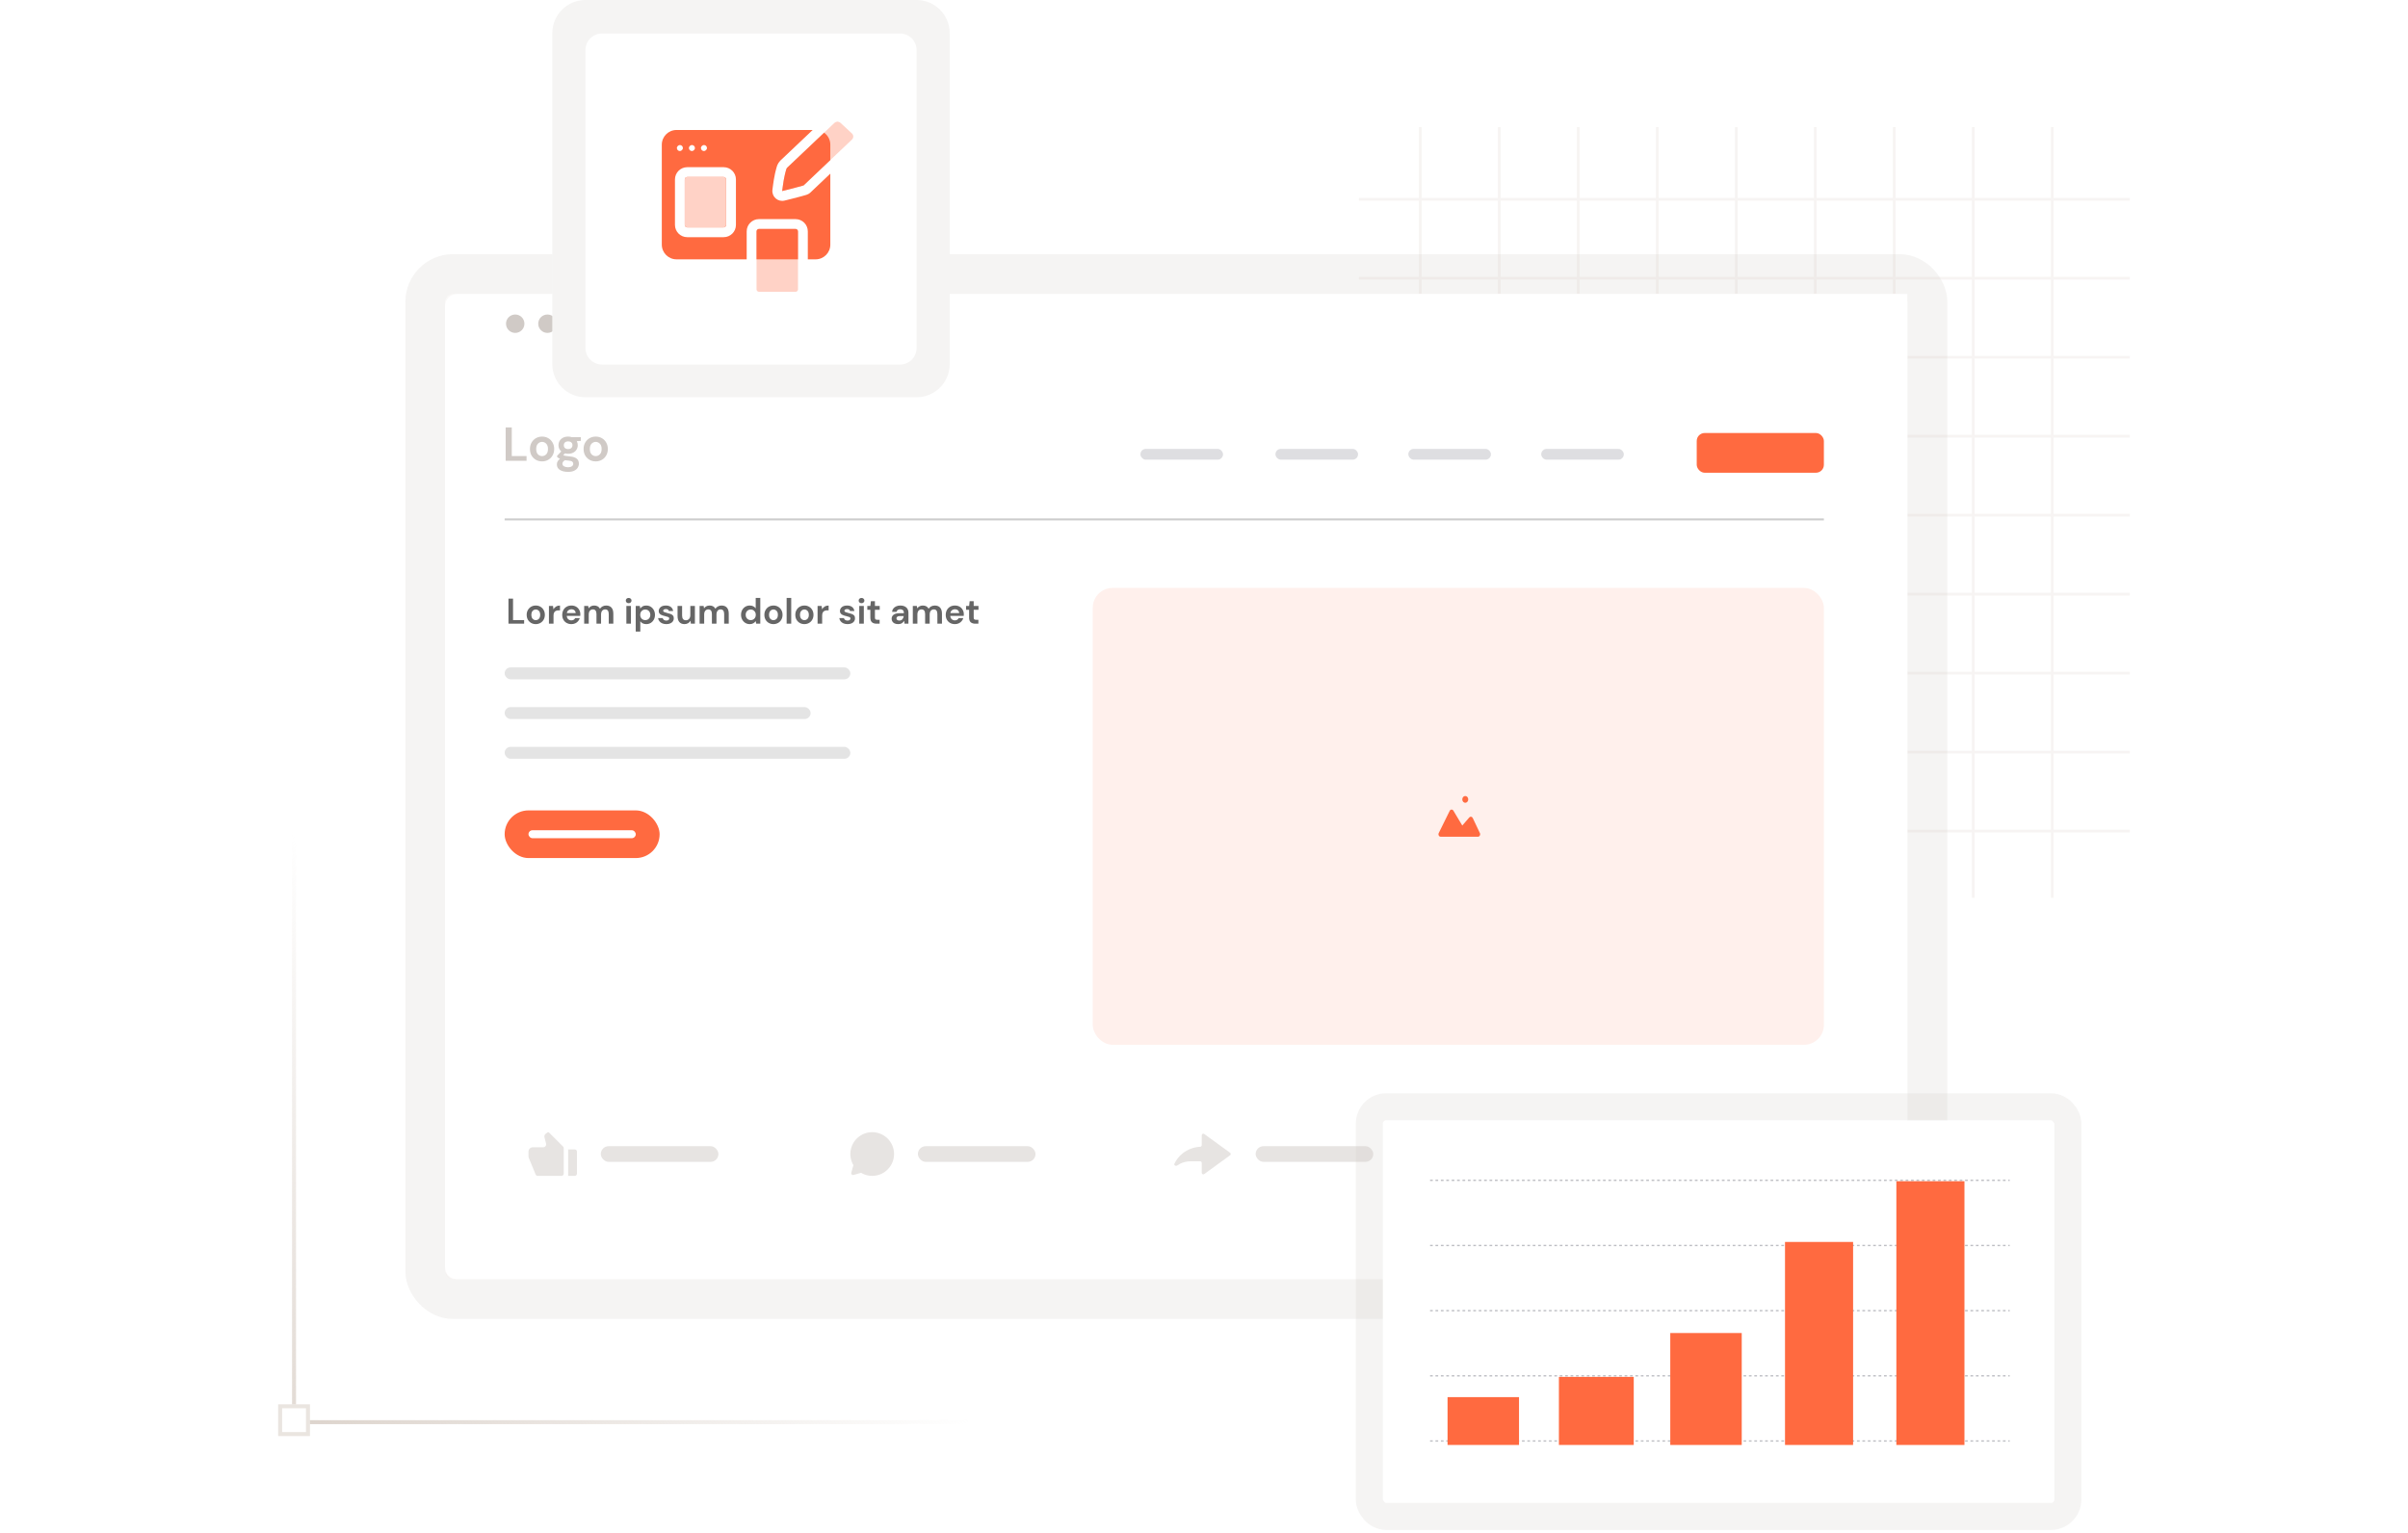 <svg width="606" height="386" viewBox="0 0 606 386" fill="none" xmlns="http://www.w3.org/2000/svg">
<g opacity="0.2">
<line x1="357.425" y1="32" x2="357.425" y2="226" stroke="#D5CAC1" stroke-width="0.686"/>
<line x1="377.306" y1="32" x2="377.306" y2="226" stroke="#D5CAC1" stroke-width="0.686"/>
<line x1="397.185" y1="32" x2="397.185" y2="226" stroke="#D5CAC1" stroke-width="0.686"/>
<line x1="417.065" y1="32" x2="417.065" y2="226" stroke="#D5CAC1" stroke-width="0.686"/>
<line x1="436.944" y1="32" x2="436.944" y2="226" stroke="#D5CAC1" stroke-width="0.686"/>
<line x1="456.825" y1="32" x2="456.825" y2="226" stroke="#D5CAC1" stroke-width="0.686"/>
<line x1="476.704" y1="32" x2="476.704" y2="226" stroke="#D5CAC1" stroke-width="0.686"/>
<line x1="496.585" y1="32" x2="496.585" y2="226" stroke="#D5CAC1" stroke-width="0.686"/>
<line x1="516.464" y1="32" x2="516.464" y2="226" stroke="#D5CAC1" stroke-width="0.686"/>
<line x1="342" y1="209.204" x2="536" y2="209.204" stroke="#D5CAC1" stroke-width="0.686"/>
<line x1="342" y1="189.324" x2="536" y2="189.324" stroke="#D5CAC1" stroke-width="0.686"/>
<line x1="342" y1="169.444" x2="536" y2="169.444" stroke="#D5CAC1" stroke-width="0.686"/>
<line x1="342" y1="149.564" x2="536" y2="149.564" stroke="#D5CAC1" stroke-width="0.686"/>
<line x1="342" y1="129.684" x2="536" y2="129.685" stroke="#D5CAC1" stroke-width="0.686"/>
<line x1="342" y1="109.805" x2="536" y2="109.805" stroke="#D5CAC1" stroke-width="0.686"/>
<line x1="342" y1="89.925" x2="536" y2="89.925" stroke="#D5CAC1" stroke-width="0.686"/>
<line x1="342" y1="70.045" x2="536" y2="70.045" stroke="#D5CAC1" stroke-width="0.686"/>
<line x1="342" y1="50.165" x2="536" y2="50.165" stroke="#D5CAC1" stroke-width="0.686"/>
</g>
<path d="M78 358L244 358" stroke="url(#paint0_linear_852_2788)"/>
<rect x="70.5" y="361" width="7" height="7" transform="rotate(-90 70.5 361)" stroke="#D5CAC1" stroke-opacity="0.49"/>
<path d="M74 353.5L74 188.001" stroke="url(#paint1_linear_852_2788)"/>
<path d="M386.954 114.001H377.545C377.129 114.001 376.867 113.557 377.07 113.197L379.834 108.278C380.032 107.927 380.533 107.906 380.76 108.239L383 111.529L384.762 109.739C385.019 109.477 385.457 109.539 385.63 109.861L387.434 113.205C387.628 113.565 387.366 114.001 386.954 114.001Z" fill="#D0CAC6"/>
<path d="M383 105.751C383 105.337 383.336 105.001 383.75 105.001V105.001C384.164 105.001 384.5 105.337 384.5 105.751V105.751C384.5 106.165 384.164 106.501 383.75 106.501V106.501C383.336 106.501 383 106.165 383 105.751V105.751Z" fill="#D0CAC6"/>
<path d="M386.954 290.001H377.545C377.129 290.001 376.867 289.557 377.07 289.197L379.834 284.278C380.032 283.927 380.533 283.906 380.76 284.239L383 287.529L384.762 285.739C385.019 285.477 385.457 285.539 385.63 285.861L387.434 289.205C387.628 289.565 387.366 290.001 386.954 290.001Z" fill="#D0CAC6"/>
<path d="M383 281.751C383 281.337 383.336 281.001 383.75 281.001V281.001C384.164 281.001 384.5 281.337 384.5 281.751V281.751C384.5 282.165 384.164 282.501 383.75 282.501V282.501C383.336 282.501 383 282.165 383 281.751V281.751Z" fill="#D0CAC6"/>
<path d="M337.954 197.001H328.545C328.129 197.001 327.867 196.557 328.07 196.197L330.834 191.278C331.032 190.927 331.533 190.906 331.76 191.239L334 194.529L335.762 192.739C336.019 192.477 336.457 192.539 336.63 192.861L338.434 196.205C338.628 196.565 338.366 197.001 337.954 197.001Z" fill="#D0CAC6"/>
<path d="M334 188.751C334 188.337 334.336 188.001 334.75 188.001V188.001C335.164 188.001 335.5 188.337 335.5 188.751V188.751C335.5 189.165 335.164 189.501 334.75 189.501V189.501C334.336 189.501 334 189.165 334 188.751V188.751Z" fill="#D0CAC6"/>
<g filter="url(#filter0_b_852_2788)">
<rect x="112.039" y="74" width="368" height="248" rx="2" fill="#FAF8F7"/>
<rect x="107.025" y="68.986" width="378.027" height="258.027" rx="7.014" stroke="#D0CAC6" stroke-opacity="0.2" stroke-width="10.027"/>
</g>
<path d="M112 77C112 75.343 113.343 74 115 74H480V322H115C113.343 322 112 320.657 112 319V77Z" fill="white"/>
<circle cx="129.66" cy="81.487" r="2.317" fill="#D0CAC6"/>
<circle cx="137.768" cy="81.487" r="2.317" fill="#D0CAC6"/>
<circle cx="145.877" cy="81.487" r="2.317" fill="#D0CAC6"/>
<rect x="275" y="148" width="184" height="115" rx="5" fill="#FFF0EC"/>
<path d="M371.954 210.624H362.545C362.129 210.624 361.867 210.118 362.07 209.708L364.834 204.108C365.032 203.708 365.533 203.684 365.76 204.063L368 207.809L369.762 205.771C370.019 205.473 370.457 205.544 370.63 205.91L372.434 209.717C372.628 210.127 372.366 210.624 371.954 210.624Z" fill="#FF6A40"/>
<path d="M368 201.23C368 200.759 368.336 200.376 368.75 200.376V200.376C369.164 200.376 369.5 200.759 369.5 201.23V201.23C369.5 201.702 369.164 202.084 368.75 202.084V202.084C368.336 202.084 368 201.702 368 201.23V201.23Z" fill="#FF6A40"/>
<rect opacity="0.5" x="320.979" y="113" width="20.79" height="2.712" rx="1.356" fill="#BEBFC4"/>
<rect opacity="0.5" x="287" y="113" width="20.79" height="2.712" rx="1.356" fill="#BEBFC4"/>
<rect opacity="0.5" x="354.422" y="113" width="20.79" height="2.712" rx="1.356" fill="#BEBFC4"/>
<rect opacity="0.5" x="387.865" y="113" width="20.79" height="2.712" rx="1.356" fill="#BEBFC4"/>
<rect x="427" y="109" width="32" height="10" rx="2" fill="#FF6A40"/>
<path d="M127.257 116V107.6H128.793V114.8H132.513V116H127.257ZM136.417 116.144C135.841 116.144 135.321 116.012 134.857 115.748C134.401 115.484 134.037 115.12 133.765 114.656C133.501 114.184 133.369 113.64 133.369 113.024C133.369 112.408 133.505 111.868 133.777 111.404C134.049 110.932 134.413 110.564 134.869 110.3C135.333 110.036 135.853 109.904 136.429 109.904C136.997 109.904 137.509 110.036 137.965 110.3C138.429 110.564 138.793 110.932 139.057 111.404C139.329 111.868 139.465 112.408 139.465 113.024C139.465 113.64 139.329 114.184 139.057 114.656C138.793 115.12 138.429 115.484 137.965 115.748C137.501 116.012 136.985 116.144 136.417 116.144ZM136.417 114.812C136.817 114.812 137.165 114.664 137.461 114.368C137.757 114.064 137.905 113.616 137.905 113.024C137.905 112.432 137.757 111.988 137.461 111.692C137.165 111.388 136.821 111.236 136.429 111.236C136.021 111.236 135.669 111.388 135.373 111.692C135.085 111.988 134.941 112.432 134.941 113.024C134.941 113.616 135.085 114.064 135.373 114.368C135.669 114.664 136.017 114.812 136.417 114.812ZM142.984 114.224C142.696 114.224 142.428 114.192 142.18 114.128L141.736 114.572C141.872 114.644 142.056 114.704 142.288 114.752C142.52 114.8 142.896 114.848 143.416 114.896C144.208 114.968 144.784 115.156 145.144 115.46C145.504 115.764 145.684 116.184 145.684 116.72C145.684 117.072 145.588 117.404 145.396 117.716C145.204 118.036 144.908 118.292 144.508 118.484C144.108 118.684 143.596 118.784 142.972 118.784C142.124 118.784 141.44 118.624 140.92 118.304C140.4 117.992 140.14 117.52 140.14 116.888C140.14 116.352 140.4 115.888 140.92 115.496C140.76 115.424 140.62 115.348 140.5 115.268C140.388 115.188 140.288 115.104 140.2 115.016V114.74L141.244 113.636C140.78 113.228 140.548 112.704 140.548 112.064C140.548 111.664 140.644 111.3 140.836 110.972C141.036 110.644 141.316 110.384 141.676 110.192C142.036 110 142.472 109.904 142.984 109.904C143.32 109.904 143.632 109.952 143.92 110.048H146.176V110.984L145.156 111.056C145.316 111.36 145.396 111.696 145.396 112.064C145.396 112.464 145.3 112.828 145.108 113.156C144.916 113.484 144.636 113.744 144.268 113.936C143.908 114.128 143.48 114.224 142.984 114.224ZM142.984 113.048C143.296 113.048 143.552 112.964 143.752 112.796C143.96 112.628 144.064 112.388 144.064 112.076C144.064 111.764 143.96 111.524 143.752 111.356C143.552 111.188 143.296 111.104 142.984 111.104C142.656 111.104 142.392 111.188 142.192 111.356C141.992 111.524 141.892 111.764 141.892 112.076C141.892 112.388 141.992 112.628 142.192 112.796C142.392 112.964 142.656 113.048 142.984 113.048ZM141.544 116.732C141.544 117.028 141.68 117.248 141.952 117.392C142.232 117.544 142.572 117.62 142.972 117.62C143.356 117.62 143.668 117.54 143.908 117.38C144.148 117.228 144.268 117.02 144.268 116.756C144.268 116.54 144.188 116.36 144.028 116.216C143.876 116.072 143.568 115.984 143.104 115.952C142.776 115.928 142.472 115.892 142.192 115.844C141.96 115.972 141.792 116.112 141.688 116.264C141.592 116.416 141.544 116.572 141.544 116.732ZM149.917 116.144C149.341 116.144 148.821 116.012 148.357 115.748C147.901 115.484 147.537 115.12 147.265 114.656C147.001 114.184 146.869 113.64 146.869 113.024C146.869 112.408 147.005 111.868 147.277 111.404C147.549 110.932 147.913 110.564 148.369 110.3C148.833 110.036 149.353 109.904 149.929 109.904C150.497 109.904 151.009 110.036 151.465 110.3C151.929 110.564 152.293 110.932 152.557 111.404C152.829 111.868 152.965 112.408 152.965 113.024C152.965 113.64 152.829 114.184 152.557 114.656C152.293 115.12 151.929 115.484 151.465 115.748C151.001 116.012 150.485 116.144 149.917 116.144ZM149.917 114.812C150.317 114.812 150.665 114.664 150.961 114.368C151.257 114.064 151.405 113.616 151.405 113.024C151.405 112.432 151.257 111.988 150.961 111.692C150.665 111.388 150.321 111.236 149.929 111.236C149.521 111.236 149.169 111.388 148.873 111.692C148.585 111.988 148.441 112.432 148.441 113.024C148.441 113.616 148.585 114.064 148.873 114.368C149.169 114.664 149.517 114.812 149.917 114.812Z" fill="#D0CAC6"/>
<path d="M127.961 157V150.7H129.113V156.1H131.903V157H127.961ZM134.831 157.108C134.399 157.108 134.009 157.009 133.661 156.811C133.319 156.613 133.046 156.34 132.842 155.992C132.644 155.638 132.545 155.23 132.545 154.768C132.545 154.306 132.647 153.901 132.851 153.553C133.055 153.199 133.328 152.923 133.67 152.725C134.018 152.527 134.408 152.428 134.84 152.428C135.266 152.428 135.65 152.527 135.992 152.725C136.34 152.923 136.613 153.199 136.811 153.553C137.015 153.901 137.117 154.306 137.117 154.768C137.117 155.23 137.015 155.638 136.811 155.992C136.613 156.34 136.34 156.613 135.992 156.811C135.644 157.009 135.257 157.108 134.831 157.108ZM134.831 156.109C135.131 156.109 135.392 155.998 135.614 155.776C135.836 155.548 135.947 155.212 135.947 154.768C135.947 154.324 135.836 153.991 135.614 153.769C135.392 153.541 135.134 153.427 134.84 153.427C134.534 153.427 134.27 153.541 134.048 153.769C133.832 153.991 133.724 154.324 133.724 154.768C133.724 155.212 133.832 155.548 134.048 155.776C134.27 155.998 134.531 156.109 134.831 156.109ZM138.147 157V152.536H139.173L139.281 153.373C139.443 153.085 139.662 152.857 139.938 152.689C140.22 152.515 140.55 152.428 140.928 152.428V153.643H140.604C140.352 153.643 140.127 153.682 139.929 153.76C139.731 153.838 139.575 153.973 139.461 154.165C139.353 154.357 139.299 154.624 139.299 154.966V157H138.147ZM143.805 157.108C143.355 157.108 142.956 157.012 142.608 156.82C142.26 156.628 141.987 156.358 141.789 156.01C141.591 155.662 141.492 155.26 141.492 154.804C141.492 154.342 141.588 153.931 141.78 153.571C141.978 153.211 142.248 152.932 142.59 152.734C142.938 152.53 143.346 152.428 143.814 152.428C144.252 152.428 144.639 152.524 144.975 152.716C145.311 152.908 145.572 153.172 145.758 153.508C145.95 153.838 146.046 154.207 146.046 154.615C146.046 154.681 146.043 154.75 146.037 154.822C146.037 154.894 146.034 154.969 146.028 155.047H142.635C142.659 155.395 142.779 155.668 142.995 155.866C143.217 156.064 143.484 156.163 143.796 156.163C144.03 156.163 144.225 156.112 144.381 156.01C144.543 155.902 144.663 155.764 144.741 155.596H145.911C145.827 155.878 145.686 156.136 145.488 156.37C145.296 156.598 145.056 156.778 144.768 156.91C144.486 157.042 144.165 157.108 143.805 157.108ZM143.814 153.364C143.532 153.364 143.283 153.445 143.067 153.607C142.851 153.763 142.713 154.003 142.653 154.327H144.876C144.858 154.033 144.75 153.799 144.552 153.625C144.354 153.451 144.108 153.364 143.814 153.364ZM147.015 157V152.536H148.032L148.131 153.139C148.275 152.923 148.464 152.752 148.698 152.626C148.938 152.494 149.214 152.428 149.526 152.428C150.216 152.428 150.705 152.695 150.993 153.229C151.155 152.983 151.371 152.788 151.641 152.644C151.917 152.5 152.217 152.428 152.541 152.428C153.123 152.428 153.57 152.602 153.882 152.95C154.194 153.298 154.35 153.808 154.35 154.48V157H153.198V154.588C153.198 154.204 153.123 153.91 152.973 153.706C152.829 153.502 152.604 153.4 152.298 153.4C151.986 153.4 151.734 153.514 151.542 153.742C151.356 153.97 151.263 154.288 151.263 154.696V157H150.111V154.588C150.111 154.204 150.036 153.91 149.886 153.706C149.736 153.502 149.505 153.4 149.193 153.4C148.887 153.4 148.638 153.514 148.446 153.742C148.26 153.97 148.167 154.288 148.167 154.696V157H147.015ZM158.209 151.843C157.999 151.843 157.825 151.78 157.687 151.654C157.555 151.528 157.489 151.369 157.489 151.177C157.489 150.985 157.555 150.829 157.687 150.709C157.825 150.583 157.999 150.52 158.209 150.52C158.419 150.52 158.59 150.583 158.722 150.709C158.86 150.829 158.929 150.985 158.929 151.177C158.929 151.369 158.86 151.528 158.722 151.654C158.59 151.78 158.419 151.843 158.209 151.843ZM157.633 157V152.536H158.785V157H157.633ZM159.987 158.98V152.536H161.013L161.139 153.175C161.283 152.977 161.472 152.803 161.706 152.653C161.946 152.503 162.255 152.428 162.633 152.428C163.053 152.428 163.428 152.53 163.758 152.734C164.088 152.938 164.349 153.217 164.541 153.571C164.733 153.925 164.829 154.327 164.829 154.777C164.829 155.227 164.733 155.629 164.541 155.983C164.349 156.331 164.088 156.607 163.758 156.811C163.428 157.009 163.053 157.108 162.633 157.108C162.297 157.108 162.003 157.045 161.751 156.919C161.499 156.793 161.295 156.616 161.139 156.388V158.98H159.987ZM162.39 156.1C162.756 156.1 163.059 155.977 163.299 155.731C163.539 155.485 163.659 155.167 163.659 154.777C163.659 154.387 163.539 154.066 163.299 153.814C163.059 153.562 162.756 153.436 162.39 153.436C162.018 153.436 161.712 153.562 161.472 153.814C161.238 154.06 161.121 154.378 161.121 154.768C161.121 155.158 161.238 155.479 161.472 155.731C161.712 155.977 162.018 156.1 162.39 156.1ZM167.703 157.108C167.307 157.108 166.959 157.045 166.659 156.919C166.359 156.787 166.119 156.607 165.939 156.379C165.759 156.151 165.651 155.887 165.615 155.587H166.776C166.812 155.761 166.908 155.911 167.064 156.037C167.226 156.157 167.433 156.217 167.685 156.217C167.937 156.217 168.12 156.166 168.234 156.064C168.354 155.962 168.414 155.845 168.414 155.713C168.414 155.521 168.33 155.392 168.162 155.326C167.994 155.254 167.76 155.185 167.46 155.119C167.268 155.077 167.073 155.026 166.875 154.966C166.677 154.906 166.494 154.831 166.326 154.741C166.164 154.645 166.032 154.525 165.93 154.381C165.828 154.231 165.777 154.048 165.777 153.832C165.777 153.436 165.933 153.103 166.245 152.833C166.563 152.563 167.007 152.428 167.577 152.428C168.105 152.428 168.525 152.551 168.837 152.797C169.155 153.043 169.344 153.382 169.404 153.814H168.315C168.249 153.484 168 153.319 167.568 153.319C167.352 153.319 167.184 153.361 167.064 153.445C166.95 153.529 166.893 153.634 166.893 153.76C166.893 153.892 166.98 153.997 167.154 154.075C167.328 154.153 167.559 154.225 167.847 154.291C168.159 154.363 168.444 154.444 168.702 154.534C168.966 154.618 169.176 154.747 169.332 154.921C169.488 155.089 169.566 155.332 169.566 155.65C169.572 155.926 169.5 156.175 169.35 156.397C169.2 156.619 168.984 156.793 168.702 156.919C168.42 157.045 168.087 157.108 167.703 157.108ZM172.261 157.108C171.703 157.108 171.271 156.934 170.965 156.586C170.665 156.238 170.515 155.728 170.515 155.056V152.536H171.658V154.948C171.658 155.332 171.736 155.626 171.892 155.83C172.048 156.034 172.294 156.136 172.63 156.136C172.948 156.136 173.209 156.022 173.413 155.794C173.623 155.566 173.728 155.248 173.728 154.84V152.536H174.88V157H173.863L173.773 156.244C173.635 156.508 173.434 156.718 173.17 156.874C172.912 157.03 172.609 157.108 172.261 157.108ZM176.063 157V152.536H177.08L177.179 153.139C177.323 152.923 177.512 152.752 177.746 152.626C177.986 152.494 178.262 152.428 178.574 152.428C179.264 152.428 179.753 152.695 180.041 153.229C180.203 152.983 180.419 152.788 180.689 152.644C180.965 152.5 181.265 152.428 181.589 152.428C182.171 152.428 182.618 152.602 182.93 152.95C183.242 153.298 183.398 153.808 183.398 154.48V157H182.246V154.588C182.246 154.204 182.171 153.91 182.021 153.706C181.877 153.502 181.652 153.4 181.346 153.4C181.034 153.4 180.782 153.514 180.59 153.742C180.404 153.97 180.311 154.288 180.311 154.696V157H179.159V154.588C179.159 154.204 179.084 153.91 178.934 153.706C178.784 153.502 178.553 153.4 178.241 153.4C177.935 153.4 177.686 153.514 177.494 153.742C177.308 153.97 177.215 154.288 177.215 154.696V157H176.063ZM188.688 157.108C188.268 157.108 187.893 157.006 187.563 156.802C187.233 156.598 186.972 156.319 186.78 155.965C186.588 155.611 186.492 155.209 186.492 154.759C186.492 154.309 186.588 153.91 186.78 153.562C186.972 153.208 187.233 152.932 187.563 152.734C187.893 152.53 188.268 152.428 188.688 152.428C189.024 152.428 189.318 152.491 189.57 152.617C189.822 152.743 190.026 152.92 190.182 153.148V150.52H191.334V157H190.308L190.182 156.361C190.038 156.559 189.846 156.733 189.606 156.883C189.372 157.033 189.066 157.108 188.688 157.108ZM188.931 156.1C189.303 156.1 189.606 155.977 189.84 155.731C190.08 155.479 190.2 155.158 190.2 154.768C190.2 154.378 190.08 154.06 189.84 153.814C189.606 153.562 189.303 153.436 188.931 153.436C188.565 153.436 188.262 153.559 188.022 153.805C187.782 154.051 187.662 154.369 187.662 154.759C187.662 155.149 187.782 155.47 188.022 155.722C188.262 155.974 188.565 156.1 188.931 156.1ZM194.649 157.108C194.217 157.108 193.827 157.009 193.479 156.811C193.137 156.613 192.864 156.34 192.66 155.992C192.462 155.638 192.363 155.23 192.363 154.768C192.363 154.306 192.465 153.901 192.669 153.553C192.873 153.199 193.146 152.923 193.488 152.725C193.836 152.527 194.226 152.428 194.658 152.428C195.084 152.428 195.468 152.527 195.81 152.725C196.158 152.923 196.431 153.199 196.629 153.553C196.833 153.901 196.935 154.306 196.935 154.768C196.935 155.23 196.833 155.638 196.629 155.992C196.431 156.34 196.158 156.613 195.81 156.811C195.462 157.009 195.075 157.108 194.649 157.108ZM194.649 156.109C194.949 156.109 195.21 155.998 195.432 155.776C195.654 155.548 195.765 155.212 195.765 154.768C195.765 154.324 195.654 153.991 195.432 153.769C195.21 153.541 194.952 153.427 194.658 153.427C194.352 153.427 194.088 153.541 193.866 153.769C193.65 153.991 193.542 154.324 193.542 154.768C193.542 155.212 193.65 155.548 193.866 155.776C194.088 155.998 194.349 156.109 194.649 156.109ZM197.965 157V150.52H199.117V157H197.965ZM202.436 157.108C202.004 157.108 201.614 157.009 201.266 156.811C200.924 156.613 200.651 156.34 200.447 155.992C200.249 155.638 200.15 155.23 200.15 154.768C200.15 154.306 200.252 153.901 200.456 153.553C200.66 153.199 200.933 152.923 201.275 152.725C201.623 152.527 202.013 152.428 202.445 152.428C202.871 152.428 203.255 152.527 203.597 152.725C203.945 152.923 204.218 153.199 204.416 153.553C204.62 153.901 204.722 154.306 204.722 154.768C204.722 155.23 204.62 155.638 204.416 155.992C204.218 156.34 203.945 156.613 203.597 156.811C203.249 157.009 202.862 157.108 202.436 157.108ZM202.436 156.109C202.736 156.109 202.997 155.998 203.219 155.776C203.441 155.548 203.552 155.212 203.552 154.768C203.552 154.324 203.441 153.991 203.219 153.769C202.997 153.541 202.739 153.427 202.445 153.427C202.139 153.427 201.875 153.541 201.653 153.769C201.437 153.991 201.329 154.324 201.329 154.768C201.329 155.212 201.437 155.548 201.653 155.776C201.875 155.998 202.136 156.109 202.436 156.109ZM205.752 157V152.536H206.778L206.886 153.373C207.048 153.085 207.267 152.857 207.543 152.689C207.825 152.515 208.155 152.428 208.533 152.428V153.643H208.209C207.957 153.643 207.732 153.682 207.534 153.76C207.336 153.838 207.18 153.973 207.066 154.165C206.958 154.357 206.904 154.624 206.904 154.966V157H205.752ZM213.31 157.108C212.914 157.108 212.566 157.045 212.266 156.919C211.966 156.787 211.726 156.607 211.546 156.379C211.366 156.151 211.258 155.887 211.222 155.587H212.383C212.419 155.761 212.515 155.911 212.671 156.037C212.833 156.157 213.04 156.217 213.292 156.217C213.544 156.217 213.727 156.166 213.841 156.064C213.961 155.962 214.021 155.845 214.021 155.713C214.021 155.521 213.937 155.392 213.769 155.326C213.601 155.254 213.367 155.185 213.067 155.119C212.875 155.077 212.68 155.026 212.482 154.966C212.284 154.906 212.101 154.831 211.933 154.741C211.771 154.645 211.639 154.525 211.537 154.381C211.435 154.231 211.384 154.048 211.384 153.832C211.384 153.436 211.54 153.103 211.852 152.833C212.17 152.563 212.614 152.428 213.184 152.428C213.712 152.428 214.132 152.551 214.444 152.797C214.762 153.043 214.951 153.382 215.011 153.814H213.922C213.856 153.484 213.607 153.319 213.175 153.319C212.959 153.319 212.791 153.361 212.671 153.445C212.557 153.529 212.5 153.634 212.5 153.76C212.5 153.892 212.587 153.997 212.761 154.075C212.935 154.153 213.166 154.225 213.454 154.291C213.766 154.363 214.051 154.444 214.309 154.534C214.573 154.618 214.783 154.747 214.939 154.921C215.095 155.089 215.173 155.332 215.173 155.65C215.179 155.926 215.107 156.175 214.957 156.397C214.807 156.619 214.591 156.793 214.309 156.919C214.027 157.045 213.694 157.108 213.31 157.108ZM216.814 151.843C216.604 151.843 216.43 151.78 216.292 151.654C216.16 151.528 216.094 151.369 216.094 151.177C216.094 150.985 216.16 150.829 216.292 150.709C216.43 150.583 216.604 150.52 216.814 150.52C217.024 150.52 217.195 150.583 217.327 150.709C217.465 150.829 217.534 150.985 217.534 151.177C217.534 151.369 217.465 151.528 217.327 151.654C217.195 151.78 217.024 151.843 216.814 151.843ZM216.238 157V152.536H217.39V157H216.238ZM220.582 157C220.114 157 219.739 156.886 219.457 156.658C219.175 156.43 219.034 156.025 219.034 155.443V153.499H218.269V152.536H219.034L219.169 151.339H220.186V152.536H221.392V153.499H220.186V155.452C220.186 155.668 220.231 155.818 220.321 155.902C220.417 155.98 220.579 156.019 220.807 156.019H221.365V157H220.582ZM226.064 157.108C225.68 157.108 225.365 157.048 225.119 156.928C224.873 156.802 224.69 156.637 224.57 156.433C224.45 156.229 224.39 156.004 224.39 155.758C224.39 155.344 224.552 155.008 224.876 154.75C225.2 154.492 225.686 154.363 226.334 154.363H227.468V154.255C227.468 153.949 227.381 153.724 227.207 153.58C227.033 153.436 226.817 153.364 226.559 153.364C226.325 153.364 226.121 153.421 225.947 153.535C225.773 153.643 225.665 153.805 225.623 154.021H224.498C224.528 153.697 224.636 153.415 224.822 153.175C225.014 152.935 225.26 152.752 225.56 152.626C225.86 152.494 226.196 152.428 226.568 152.428C227.204 152.428 227.705 152.587 228.071 152.905C228.437 153.223 228.62 153.673 228.62 154.255V157H227.639L227.531 156.28C227.399 156.52 227.213 156.718 226.973 156.874C226.739 157.03 226.436 157.108 226.064 157.108ZM226.325 156.208C226.655 156.208 226.91 156.1 227.09 155.884C227.276 155.668 227.393 155.401 227.441 155.083H226.46C226.154 155.083 225.935 155.14 225.803 155.254C225.671 155.362 225.605 155.497 225.605 155.659C225.605 155.833 225.671 155.968 225.803 156.064C225.935 156.16 226.109 156.208 226.325 156.208ZM229.72 157V152.536H230.737L230.836 153.139C230.98 152.923 231.169 152.752 231.403 152.626C231.643 152.494 231.919 152.428 232.231 152.428C232.921 152.428 233.41 152.695 233.698 153.229C233.86 152.983 234.076 152.788 234.346 152.644C234.622 152.5 234.922 152.428 235.246 152.428C235.828 152.428 236.275 152.602 236.587 152.95C236.899 153.298 237.055 153.808 237.055 154.48V157H235.903V154.588C235.903 154.204 235.828 153.91 235.678 153.706C235.534 153.502 235.309 153.4 235.003 153.4C234.691 153.4 234.439 153.514 234.247 153.742C234.061 153.97 233.968 154.288 233.968 154.696V157H232.816V154.588C232.816 154.204 232.741 153.91 232.591 153.706C232.441 153.502 232.21 153.4 231.898 153.4C231.592 153.4 231.343 153.514 231.151 153.742C230.965 153.97 230.872 154.288 230.872 154.696V157H229.72ZM240.317 157.108C239.867 157.108 239.468 157.012 239.12 156.82C238.772 156.628 238.499 156.358 238.301 156.01C238.103 155.662 238.004 155.26 238.004 154.804C238.004 154.342 238.1 153.931 238.292 153.571C238.49 153.211 238.76 152.932 239.102 152.734C239.45 152.53 239.858 152.428 240.326 152.428C240.764 152.428 241.151 152.524 241.487 152.716C241.823 152.908 242.084 153.172 242.27 153.508C242.462 153.838 242.558 154.207 242.558 154.615C242.558 154.681 242.555 154.75 242.549 154.822C242.549 154.894 242.546 154.969 242.54 155.047H239.147C239.171 155.395 239.291 155.668 239.507 155.866C239.729 156.064 239.996 156.163 240.308 156.163C240.542 156.163 240.737 156.112 240.893 156.01C241.055 155.902 241.175 155.764 241.253 155.596H242.423C242.339 155.878 242.198 156.136 242 156.37C241.808 156.598 241.568 156.778 241.28 156.91C240.998 157.042 240.677 157.108 240.317 157.108ZM240.326 153.364C240.044 153.364 239.795 153.445 239.579 153.607C239.363 153.763 239.225 154.003 239.165 154.327H241.388C241.37 154.033 241.262 153.799 241.064 153.625C240.866 153.451 240.62 153.364 240.326 153.364ZM245.437 157C244.969 157 244.594 156.886 244.312 156.658C244.03 156.43 243.889 156.025 243.889 155.443V153.499H243.124V152.536H243.889L244.024 151.339H245.041V152.536H246.247V153.499H245.041V155.452C245.041 155.668 245.086 155.818 245.176 155.902C245.272 155.98 245.434 156.019 245.662 156.019H246.22V157H245.437Z" fill="black" fill-opacity="0.6"/>
<rect x="127" y="168" width="87" height="3" rx="1.5" fill="#E4E4E4"/>
<rect x="127" y="178" width="77" height="3" rx="1.5" fill="#E4E4E4"/>
<rect x="127" y="188" width="87" height="3" rx="1.5" fill="#E4E4E4"/>
<rect x="127" y="204" width="39" height="12" rx="6" fill="#FF6A40"/>
<rect x="133" y="209" width="27" height="2" rx="1" fill="white"/>
<line x1="127" y1="130.75" x2="459" y2="130.75" stroke="black" stroke-opacity="0.2" stroke-width="0.5"/>
<path d="M144.643 289.347H142.98V296H144.643C144.79 296 144.931 295.942 145.035 295.838C145.139 295.734 145.197 295.593 145.197 295.446V289.901C145.197 289.754 145.139 289.613 145.035 289.509C144.931 289.405 144.79 289.347 144.643 289.347ZM141.708 288.63L138.16 285.081C138.113 285.034 138.05 285.006 137.983 285.001C137.917 284.996 137.851 285.015 137.797 285.055L137.324 285.41C137.193 285.509 137.094 285.644 137.039 285.799C136.985 285.954 136.977 286.122 137.018 286.281L137.429 287.898C137.545 288.351 137.202 288.792 136.734 288.792H134.109C133.814 288.792 133.532 288.909 133.324 289.117C133.116 289.325 133 289.607 133 289.901V291.068C133 291.213 133.028 291.356 133.083 291.49L134.799 295.657C134.841 295.758 134.912 295.845 135.003 295.906C135.094 295.967 135.202 296 135.312 296H141.316C141.463 296 141.604 295.942 141.708 295.838C141.812 295.734 141.871 295.593 141.871 295.446V289.022C141.871 288.875 141.812 288.734 141.708 288.63Z" fill="#E7E4E2"/>
<rect x="151.197" y="288.527" width="29.6" height="3.947" rx="1.973" fill="#E7E4E2"/>
<path d="M214.77 293.306C214.77 293.306 214.77 293.306 214.77 293.306C214.086 292.154 213.847 290.791 214.096 289.475C214.346 288.158 215.068 286.978 216.126 286.156C217.184 285.334 218.506 284.927 219.844 285.011C221.181 285.094 222.442 285.663 223.389 286.611C224.337 287.558 224.906 288.819 224.989 290.156C225.073 291.494 224.666 292.816 223.844 293.874C223.022 294.932 221.842 295.654 220.525 295.904C219.209 296.153 217.846 295.914 216.694 295.23C216.694 295.23 216.694 295.23 216.694 295.23V295.23C216.694 295.23 216.694 295.23 216.694 295.23L214.794 295.773C214.715 295.796 214.632 295.797 214.553 295.776C214.473 295.756 214.401 295.714 214.343 295.657C214.286 295.599 214.244 295.527 214.224 295.447C214.203 295.368 214.204 295.285 214.227 295.206L214.77 293.306C214.77 293.306 214.77 293.306 214.77 293.306V293.306Z" fill="#E7E4E2"/>
<rect x="231" y="288.527" width="29.6" height="3.947" rx="1.973" fill="#E7E4E2"/>
<path d="M302.431 292.728C302.431 292.51 302.254 292.333 302.036 292.333H299.593C298.697 292.333 297.813 292.538 297.015 292.932C296.746 293.064 296.49 293.217 296.248 293.388C295.904 293.631 295.369 293.327 295.549 292.946C296.023 291.945 296.727 291.052 297.617 290.342C298.87 289.34 300.421 288.759 302.036 288.677C302.254 288.666 302.431 288.49 302.431 288.272V285.775C302.431 285.452 302.797 285.266 303.058 285.455L309.561 290.181C309.778 290.338 309.778 290.662 309.561 290.819L303.058 295.545C302.797 295.734 302.431 295.548 302.431 295.225V292.728Z" fill="#E7E4E2"/>
<rect x="316" y="288.527" width="29.6" height="3.947" rx="1.973" fill="#E7E4E2"/>
<path d="M386.75 285.749C386.853 285.44 386.56 285.147 386.251 285.25L376.851 288.383C376.525 288.492 376.484 288.936 376.784 289.102L379.789 290.774C379.925 290.849 380.093 290.838 380.217 290.744L382.165 289.282C382.531 289.008 382.992 289.469 382.718 289.835L381.256 291.783C381.162 291.907 381.151 292.075 381.226 292.211L382.898 295.216C383.064 295.516 383.508 295.475 383.617 295.149L386.75 285.749Z" fill="#E7E4E2"/>
<rect x="393" y="288.527" width="29.6" height="3.947" rx="1.973" fill="#E7E4E2"/>
<g filter="url(#filter1_b_852_2788)">
<rect x="348" y="282.001" width="169" height="96.33" rx="0.849" fill="white"/>
<rect x="344.603" y="278.604" width="175.794" height="103.124" rx="4.246" stroke="#D0CAC6" stroke-opacity="0.2" stroke-width="6.794"/>
<line x1="359.891" y1="329.929" x2="505.767" y2="329.929" stroke="#BEBFC4" stroke-width="0.34" stroke-dasharray="0.68 0.68"/>
<line x1="359.891" y1="297.117" x2="505.767" y2="297.117" stroke="#BEBFC4" stroke-width="0.34" stroke-dasharray="0.68 0.68"/>
<line x1="359.891" y1="346.335" x2="505.767" y2="346.335" stroke="#BEBFC4" stroke-width="0.34" stroke-dasharray="0.68 0.68"/>
<line x1="359.891" y1="313.523" x2="505.767" y2="313.523" stroke="#BEBFC4" stroke-width="0.34" stroke-dasharray="0.68 0.68"/>
<line x1="359.891" y1="362.741" x2="505.767" y2="362.741" stroke="#BEBFC4" stroke-width="0.34" stroke-dasharray="0.68 0.68"/>
<rect x="364.793" y="352.197" width="16.985" height="11.04" fill="#FF6A40"/>
<rect x="364.793" y="352.197" width="16.985" height="11.04" stroke="#FF6A40"/>
<rect x="392.816" y="347.101" width="17.834" height="16.136" fill="#FF6A40"/>
<rect x="392.816" y="347.101" width="17.834" height="16.136" stroke="#FF6A40"/>
<rect x="420.842" y="336.061" width="16.985" height="27.176" fill="#FF6A40"/>
<rect x="420.842" y="336.061" width="16.985" height="27.176" stroke="#FF6A40"/>
<path d="M449.717 313.132H465.852V363.237H449.717V313.132Z" fill="#FF6A40"/>
<path d="M449.717 313.132H465.852V363.237H449.717V313.132Z" stroke="#FF6A40"/>
<rect x="477.74" y="297.846" width="16.136" height="65.391" fill="#FF6A40"/>
<rect x="477.74" y="297.846" width="16.136" height="65.391" stroke="#FF6A40"/>
</g>
<rect x="139" width="100" height="100" rx="9" fill="white"/>
<g filter="url(#filter2_b_852_2788)">
<path d="M139 8.333C139 3.731 142.731 0 147.333 0H230.667C235.269 0 239 3.731 239 8.333V91.667C239 96.269 235.269 100 230.667 100H147.333C142.731 100 139 96.269 139 91.667V8.333Z" fill="#D0CAC6" fill-opacity="0.2"/>
</g>
<path d="M147.334 12.599C147.334 10.298 149.199 8.433 151.501 8.433H226.501C228.802 8.433 230.667 10.298 230.667 12.599V87.599C230.667 89.9 228.802 91.766 226.501 91.766H151.501C149.199 91.766 147.334 89.9 147.334 87.599V12.599Z" fill="white"/>
<mask id="mask0_852_2788" style="mask-type:alpha" maskUnits="userSpaceOnUse" x="159" y="20" width="68" height="68">
<rect x="159" y="20" width="67.94" height="67.94" fill="#C4C4C4"/>
</mask>
<g mask="url(#mask0_852_2788)">
<path fill-rule="evenodd" clip-rule="evenodd" d="M202.953 49.045C203.323 48.933 203.662 48.737 203.942 48.471L208.96 43.707V61.578C208.96 63.625 207.3 65.284 205.253 65.284H203.295V58.246C203.295 56.54 201.912 55.157 200.206 55.157H191.001C189.295 55.157 187.912 56.54 187.912 58.246V65.284H170.257C168.21 65.284 166.551 63.625 166.551 61.578V36.427C166.551 34.38 168.21 32.72 170.257 32.72H204.52L196.423 40.392C196.402 40.413 196.38 40.434 196.359 40.455C196.035 40.785 195.78 41.176 195.607 41.605C195.533 41.786 195.459 42.058 195.429 42.163L195.429 42.163L195.423 42.185C195.373 42.366 195.313 42.589 195.256 42.81C195.198 43.029 195.14 43.26 195.095 43.453C195.072 43.547 195.049 43.649 195.03 43.743C195.022 43.785 195.011 43.84 195.001 43.902C194.832 44.648 194.683 45.617 194.579 46.352C194.521 46.757 194.474 47.118 194.441 47.379C194.425 47.51 194.412 47.616 194.403 47.69L194.393 47.776L194.389 47.808C194.295 48.611 194.6 49.411 195.206 49.946C195.812 50.482 196.642 50.687 197.428 50.496L197.59 50.457C197.694 50.431 197.844 50.394 198.029 50.349C198.398 50.257 198.911 50.129 199.48 49.984C200.604 49.698 202.001 49.332 202.953 49.045ZM196.843 48.095L194.389 47.808C194.389 47.808 194.389 47.809 196.843 48.095ZM207.394 33.401L198.123 42.186C198.026 42.285 197.95 42.401 197.898 42.529C197.847 42.657 197.433 44.207 197.435 44.345C197.36 44.661 197.285 45.05 197.216 45.458C197.006 46.695 196.843 48.095 196.843 48.095C196.843 48.095 198.051 47.801 199.416 47.449C200.409 47.193 201.486 46.906 202.24 46.679L208.96 40.299V36.427C208.96 35.177 208.341 34.072 207.394 33.401ZM200.824 58.246V65.284H190.383V58.246C190.383 57.905 190.66 57.628 191.001 57.628H200.206C200.548 57.628 200.824 57.905 200.824 58.246ZM169.862 56.615C169.862 58.321 171.245 59.704 172.95 59.704H182.118C183.824 59.704 185.207 58.321 185.207 56.615V45.176C185.207 43.47 183.824 42.087 182.118 42.087H172.95C171.245 42.087 169.862 43.47 169.862 45.176V56.615ZM172.95 57.233C172.609 57.233 172.333 56.957 172.333 56.615V45.176C172.333 44.835 172.609 44.558 172.95 44.558H182.118C182.459 44.558 182.736 44.835 182.736 45.176V56.615C182.736 56.957 182.459 57.233 182.118 57.233H172.95Z" fill="#FF6A40"/>
<path fill-rule="evenodd" clip-rule="evenodd" d="M172.944 57.233C172.603 57.233 172.326 56.957 172.326 56.616V45.176C172.326 44.835 172.603 44.558 172.944 44.558H182.112C182.453 44.558 182.729 44.835 182.729 45.176V56.616C182.729 56.957 182.453 57.233 182.112 57.233H172.944Z" fill="#FFD2C6"/>
<path fill-rule="evenodd" clip-rule="evenodd" d="M191.006 73.45C190.665 73.45 190.389 73.173 190.389 72.832V58.246C190.389 57.905 190.665 57.628 191.006 57.628H200.212C200.553 57.628 200.83 57.905 200.83 58.246V72.832C200.83 73.173 200.553 73.45 200.212 73.45H191.006Z" fill="#FF6A40" fill-opacity="0.3"/>
<rect x="170.344" y="38.022" width="1.515" height="1.515" rx="0.757" transform="rotate(-90 170.344 38.022)" fill="white"/>
<rect x="173.375" y="38.022" width="1.515" height="1.515" rx="0.757" transform="rotate(-90 173.375 38.022)" fill="white"/>
<rect x="176.4" y="38.022" width="1.515" height="1.515" rx="0.757" transform="rotate(-90 176.4 38.022)" fill="white"/>
<path d="M202.24 46.679C200.448 47.218 196.843 48.095 196.843 48.095C196.843 48.095 197.131 45.62 197.434 44.345C197.433 44.207 197.846 42.657 197.898 42.529C197.95 42.401 198.026 42.285 198.122 42.186L210.011 30.92C210.207 30.721 210.751 30.605 210.751 30.605C210.751 30.605 211.298 30.711 211.497 30.906L214.42 33.617C214.619 33.812 214.732 34.078 214.734 34.356C214.737 34.635 214.629 34.903 214.434 35.102L202.24 46.679Z" fill="#FF6A40" fill-opacity="0.3"/>
</g>
<defs>
<filter id="filter0_b_852_2788" x="96.012" y="57.973" width="400.055" height="280.055" filterUnits="userSpaceOnUse" color-interpolation-filters="sRGB">
<feFlood flood-opacity="0" result="BackgroundImageFix"/>
<feGaussianBlur in="BackgroundImageFix" stdDeviation="3"/>
<feComposite in2="SourceAlpha" operator="in" result="effect1_backgroundBlur_852_2788"/>
<feBlend mode="normal" in="SourceGraphic" in2="effect1_backgroundBlur_852_2788" result="shape"/>
</filter>
<filter id="filter1_b_852_2788" x="336.112" y="270.112" width="192.777" height="120.109" filterUnits="userSpaceOnUse" color-interpolation-filters="sRGB">
<feFlood flood-opacity="0" result="BackgroundImageFix"/>
<feGaussianBlur in="BackgroundImageFix" stdDeviation="2.548"/>
<feComposite in2="SourceAlpha" operator="in" result="effect1_backgroundBlur_852_2788"/>
<feBlend mode="normal" in="SourceGraphic" in2="effect1_backgroundBlur_852_2788" result="shape"/>
</filter>
<filter id="filter2_b_852_2788" x="113.494" y="-25.506" width="151.011" height="151.011" filterUnits="userSpaceOnUse" color-interpolation-filters="sRGB">
<feFlood flood-opacity="0" result="BackgroundImageFix"/>
<feGaussianBlur in="BackgroundImageFix" stdDeviation="12.753"/>
<feComposite in2="SourceAlpha" operator="in" result="effect1_backgroundBlur_852_2788"/>
<feBlend mode="normal" in="SourceGraphic" in2="effect1_backgroundBlur_852_2788" result="shape"/>
</filter>
<linearGradient id="paint0_linear_852_2788" x1="78" y1="358.001" x2="104.475" y2="428.25" gradientUnits="userSpaceOnUse">
<stop stop-color="#D5CAC1" stop-opacity="0.8"/>
<stop offset="0.783" stop-color="#D5CAC1" stop-opacity="0"/>
</linearGradient>
<linearGradient id="paint1_linear_852_2788" x1="63.5" y1="353.5" x2="135.789" y2="326.173" gradientUnits="userSpaceOnUse">
<stop stop-color="#D5CAC1" stop-opacity="0.8"/>
<stop offset="0.783" stop-color="#D5CAC1" stop-opacity="0"/>
</linearGradient>
</defs>
</svg>
